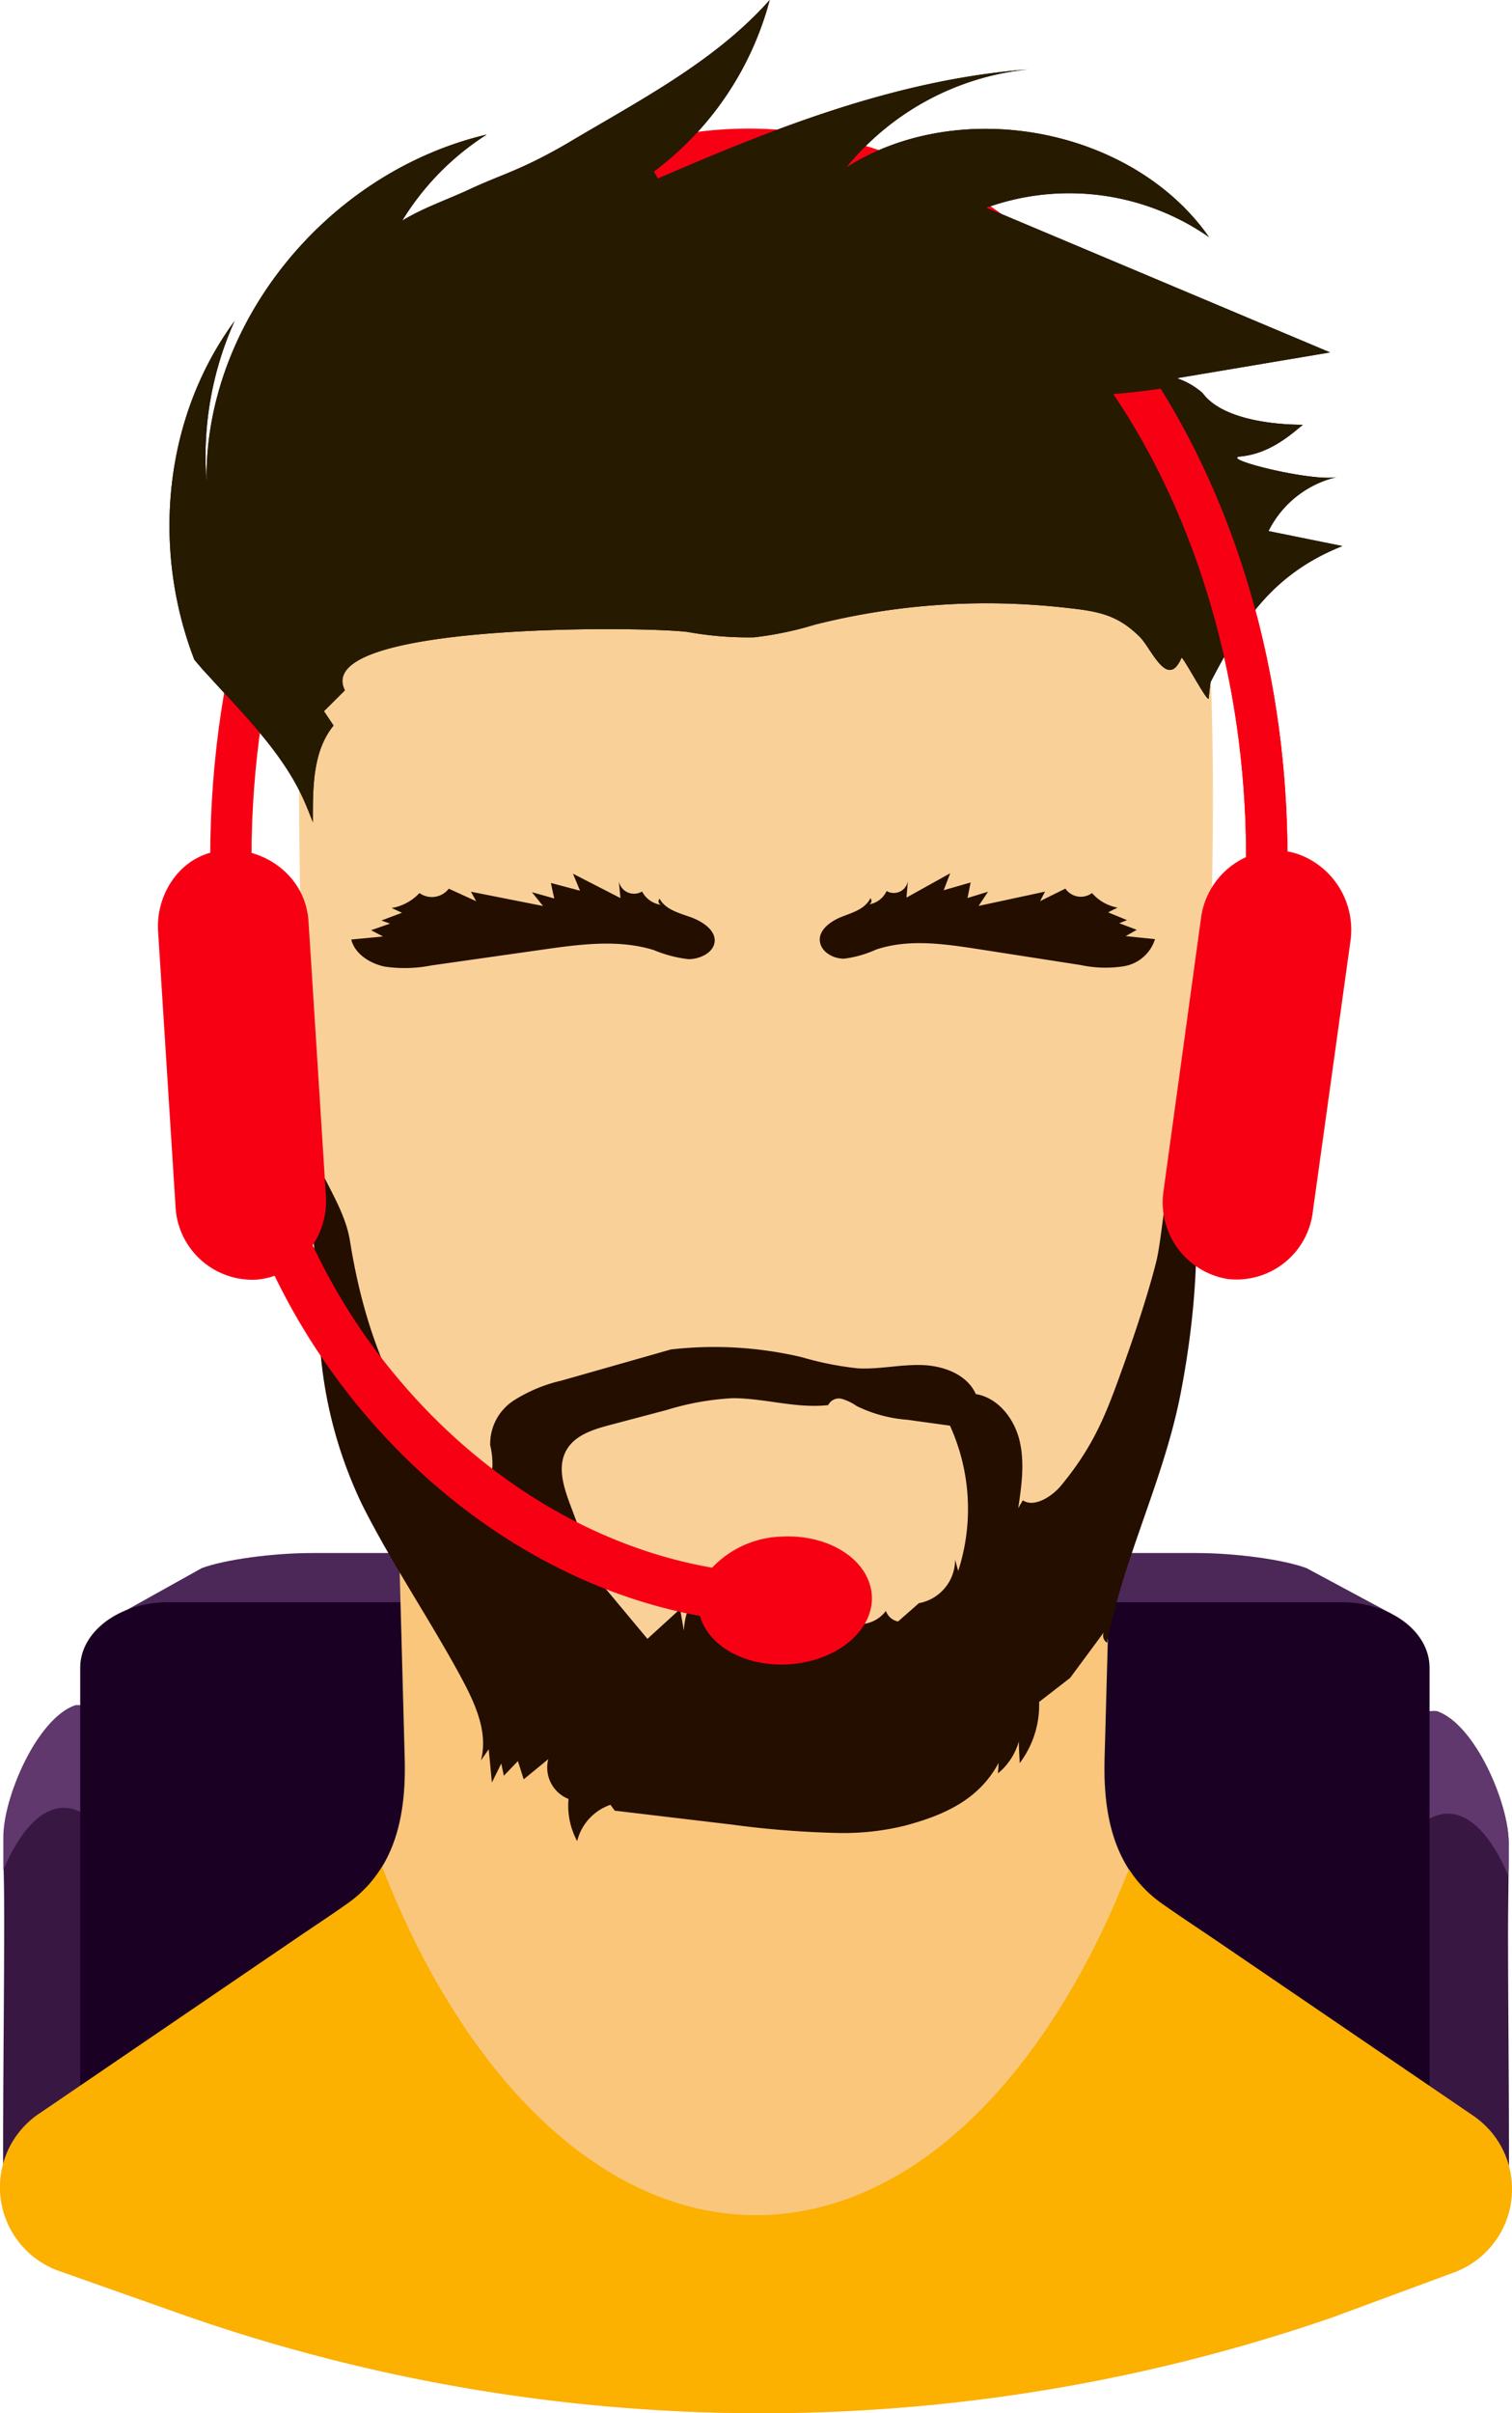 <?xml version="1.0" encoding="UTF-8"?> <svg xmlns="http://www.w3.org/2000/svg" viewBox="0 0 194.91 310.95"> <defs> <style>.cls-1{isolation:isolate;}.cls-2{fill:#381843;}.cls-3{fill:#60386d;}.cls-4{fill:#4b2858;}.cls-5{fill:#1a0023;}.cls-6{fill:#f9c67c;}.cls-7{opacity:0.47;mix-blend-mode:multiply;}.cls-8{fill:#f9d198;}.cls-9{fill:#240e00;}.cls-10{fill:#fcb000;}.cls-11{fill:#f80014;}.cls-12{fill:#261a00;}</style> </defs> <title>Ресурс 10</title> <g class="cls-1"> <g id="Слой_2" data-name="Слой 2"> <g id="Layer_1" data-name="Layer 1"> <path class="cls-2" d="M20.58,227.78v64.67H9.86l-2.35-.87a11.24,11.24,0,0,1-7.11-7.9c0-1.92,0-3.85,0-5.77,0-9.75.12-19.49.14-29.24,0-2.56,0-5.15-.07-7.72,0-1.4,0-2.81,0-4.19,0-5.13,4.3-15.26,9.2-17a2.3,2.3,0,0,1,.7,0c1.76.13,5.81,1.12,5.65,1.66l-2.14,6.4Z"></path> <path class="cls-3" d="M20.57,292.45V268.11c0,9.45-1.3,18-3.42,24.34Z"></path> <path class="cls-3" d="M13.84,227.78s2.14-6.39,2.15-6.4c.18-.64-5.56-1.91-6.35-1.63-4.91,1.75-9.23,11.88-9.21,17,0,1.38,0,2.79,0,4.19,2.12-5,4.84-8,7.8-8,6.79,0,12.29,15.74,12.29,35.16V227.78Z"></path> <path class="cls-2" d="M194.52,283.72h0c0-2.1,0-4.19,0-6.29h0c0-9.33-.11-18.66-.12-28,0-3,.05-6.08.08-9.1l0-2.81c0-5.13-4.3-15.26-9.2-17a2.71,2.71,0,0,0-1,0c-1.88.2-5.5,1.11-5.35,1.62l2.14,6.4h-6.73V293.2h7.88Z"></path> <path class="cls-3" d="M174.34,293.2V268.86c0,9.45,1.31,18,3.42,24.34Z"></path> <path class="cls-3" d="M181.08,228.53l-2.15-6.4c-.19-.64,5.55-1.91,6.35-1.63,4.9,1.75,9.23,11.88,9.21,17,0,1.38,0,2.79-.05,4.19-2.12-5-4.84-8-7.81-8-6.78,0-12.29,15.74-12.29,35.16V228.53Z"></path> <path class="cls-4" d="M179.32,207.91c0,5,2.19,3.54-5.3,3.54H20.36c-7.48,0-3.44.78-6.82-2.44L26,202.06c2.95-1.11,9.21-1.95,14.22-1.95H154.22c5,0,11.27.84,14.21,1.95Z"></path> <path class="cls-5" d="M184.28,214.88v69.18c0,4.66-5.07,8.43-11.34,8.43H21.68c-6.26,0-11.34-3.77-11.34-8.43V214.88c0-4.66,5.08-8.43,11.34-8.43H172.94C179.21,206.45,184.28,210.22,184.28,214.88Z"></path> <path class="cls-6" d="M189.37,272.26,156.7,250c-2.3-1.56-4.63-3.09-6.9-4.69-6.28-4.42-7.6-11.53-7.41-18.71q.44-15.84.86-31.67H51.31q.44,15.84.86,31.67c.19,7.18-1.13,14.29-7.41,18.71-2.27,1.6-4.6,3.13-6.89,4.69L5.2,272.26l-.2.13a11.43,11.43,0,0,0,2.63,20.23l15.48,5.47a225.44,225.44,0,0,0,148.69.49l15.64-5.78a11.43,11.43,0,0,0,2.47-20.17Z"></path> <g class="cls-7"> <path class="cls-6" d="M48.58,241.68c-.09.13,4,6,4.49,6.82a34.94,34.94,0,0,0,5.5,6.34,39.57,39.57,0,0,0,17.94,9.52c7.07,1.59,14-4.63,18.37-9.16,7.24-7.44,12.37-14.83,18.25-21.71C124.63,220,133.72,208.72,142,199.7c1.28-1.4,1.16-3.26,1.21-4.74,0-1-2-.15-3.3,0H51.4q.42,15.84.85,31.67C52.4,232.07,51.67,237.46,48.58,241.68Z"></path> </g> <path class="cls-6" d="M41.37,121s-5.2-8.56-9.78-7c-3.47,1.15-5.72,9.12-6.6,12.94a10.1,10.1,0,0,0-.13,3.91l1,6a15.94,15.94,0,0,0,2.46,6.28l7.05,10.57c.14.21.29.41.44.61l5.28,7s3,1.84,4-.61c.8-2.12-1.39-29.73-2-37.06A3.47,3.47,0,0,0,41.37,121Z"></path> <path class="cls-6" d="M152.71,121s5.2-8.56,9.79-7c3.47,1.15,5.71,9.12,6.6,12.94a10.1,10.1,0,0,1,.13,3.91l-1,6a15.81,15.81,0,0,1-2.47,6.28l-7.05,10.57c-.14.21-.28.41-.43.61l-5.28,7s-3.06,1.84-4-.61c-.8-2.12,1.39-29.73,2-37.06a3.46,3.46,0,0,1,1.67-2.69Z"></path> <g class="cls-7"> <path class="cls-6" d="M36.53,138.25c-.43-1.74-.37-3.81.94-5,.69-.64,1.62-.94,2.32-1.56,1.46-1.28,1.54-3.64.7-5.39A13.53,13.53,0,0,0,36.6,122c-1.12-.93-2.47-1.92-3.89-1.6s-2.15,1.71-2.63,3a19.12,19.12,0,0,0-.1,12.88,38.07,38.07,0,0,0,5.25,9.06l3.62,5.1a8.24,8.24,0,0,0-.08-6.21C38.08,142.21,37,140.32,36.53,138.25Z"></path> </g> <g class="cls-7"> <path class="cls-6" d="M157.56,138.25c.43-1.74.37-3.81-.95-5-.68-.64-1.61-.94-2.32-1.56-1.46-1.28-1.53-3.64-.69-5.39a13.49,13.49,0,0,1,3.88-4.3c1.12-.93,2.48-1.92,3.9-1.6s2.14,1.71,2.63,3a19.12,19.12,0,0,1,.1,12.88,38.41,38.41,0,0,1-5.25,9.06l-3.62,5.1a8.24,8.24,0,0,1,.08-6.21C156,142.21,157.05,140.32,157.56,138.25Z"></path> </g> <path class="cls-8" d="M98.86,233.49h-5.5A18.8,18.8,0,0,1,79.17,227L52.89,196.76a40.76,40.76,0,0,1-9.76-22.6l-3.59-35.47s-3.38-60.9,2.44-74C48.11,50.9,79,44.36,89,42.58a34.31,34.31,0,0,1,5.9-.51h6.46a18.74,18.74,0,0,1,3,.24c7.77,1.29,42.08,7.76,48.58,22.38,5.82,13.1,2.44,74,2.44,74l-3.59,35.47a40.76,40.76,0,0,1-9.76,22.6L115.74,227a18.8,18.8,0,0,1-14.19,6.47H98.86Z"></path> <path class="cls-9" d="M54.07,115.07A6.34,6.34,0,0,1,50.49,117l1.33.61-2.65,1,1.11.4-2.44.85,1.54.81-4.1.39c.45,1.82,2.35,3.08,4.32,3.49a17.72,17.72,0,0,0,6-.15l14.49-2.06c4.72-.67,9.66-1.33,14.19.08a16.39,16.39,0,0,0,4.47,1.17c1.56,0,3.31-.9,3.38-2.33s-1.58-2.54-3.1-3.08-3.27-1-4-2.38a.47.47,0,0,0,.2.79,3.23,3.23,0,0,1-2.46-1.72,2,2,0,0,1-3-1.32l.21,2.17-6.12-3.14c.31.73.61,1.46.91,2.19l-3.76-1c.15.68.29,1.36.44,2l-2.88-.81L70,116.74l-9.29-1.84.67,1.22-3.53-1.61A2.75,2.75,0,0,1,54.07,115.07Z"></path> <path class="cls-9" d="M140.77,115.07a5.72,5.72,0,0,0,3.3,1.88c-.41.2-.82.4-1.22.61l2.43,1-1,.4,2.26.85-1.43.81,3.78.39a5.07,5.07,0,0,1-4,3.49,15.09,15.09,0,0,1-5.56-.15L126,122.28c-4.35-.67-8.91-1.33-13.08.08a14.18,14.18,0,0,1-4.13,1.17c-1.43,0-3-.9-3.11-2.33s1.46-2.54,2.85-3.08,3-1,3.67-2.38a.48.48,0,0,1-.18.79,3,3,0,0,0,2.27-1.72,1.84,1.84,0,0,0,2.75-1.32c-.06.72-.13,1.44-.19,2.17l5.64-3.14-.84,2.19,3.47-1c-.13.68-.27,1.36-.4,2l2.65-.81-1.22,1.83,8.56-1.84-.63,1.22,3.26-1.61A2.41,2.41,0,0,0,140.77,115.07Z"></path> <path class="cls-9" d="M153.06,145.59c-2.79,3.26-3,12.78-4,16.94-1.11,4.39-2.79,9.39-4.32,13.66-2.15,6-3.66,10-7.95,15.22-1.14,1.38-3.46,2.91-4.94,1.91l-.59,1c.43-2.88.85-5.85.17-8.69s-2.77-5.53-5.64-6c-1.12-2.52-4.13-3.64-6.88-3.74s-5.5.56-8.25.43a40.71,40.71,0,0,1-7.29-1.44,49.15,49.15,0,0,0-16.88-1l-14.06,4a19.75,19.75,0,0,0-6.24,2.6,6.67,6.67,0,0,0-3,5.74,10.71,10.71,0,0,1,.29,2.8c-.15.93-1.18,1.81-2,1.34-.15.72-.31,1.44-.46,2.16-8.41-7.88-13.63-18.33-15.9-32.59-.81-5.1-4.74-9.23-5.54-14.33.66,4.2.53,8.69.78,12.94l.8,13.22A56.4,56.4,0,0,0,46.74,194c3.76,7.45,8.45,14.35,12.45,21.67C61.08,219.15,63,223,62,226.83l1-1.44c.14,1.43.27,2.86.41,4.29.4-.82.81-1.63,1.21-2.45l.33,1.58,1.81-1.89.75,2.35,3.17-2.6a4.35,4.35,0,0,0,2.61,5.13,9.56,9.56,0,0,0,1.11,5.43,6.65,6.65,0,0,1,4.29-4.68l.56.76,15,1.78a122.66,122.66,0,0,0,13.65,1.09,33.21,33.21,0,0,0,8.67-.92c5-1.32,9.6-3.31,12.15-8.1,0,.44-.05.89-.07,1.34a8.27,8.27,0,0,0,2.69-4.12c0,.93.07,1.87.11,2.8a12.42,12.42,0,0,0,2.5-7.88l4-3.1c1.44-1.95,2.89-3.9,4.33-5.86a1.09,1.09,0,0,0,.43,1.33c2.1-10.9,7.31-21,9.46-32S155.06,156.84,153.06,145.59Zm-29.54,56.83c-.13-.48-.27-1-.4-1.43a5.69,5.69,0,0,1-4.66,5.58l-2.69,2.36a2.07,2.07,0,0,1-1.57-1.36,4.28,4.28,0,0,1-2.69,1.65c-1,0-1.92-1.05-1.58-1.87a1.23,1.23,0,0,1-1.45.2,3.25,3.25,0,0,1-1.19-1.44l-2.84-5.25A2.05,2.05,0,0,1,101,199l-1.6.13-3.66,1a4,4,0,0,0-1.92,3.38A1.62,1.62,0,0,0,92,205l-1-1.22a9.36,9.36,0,0,0-2.84,6.33c-.17-.93-.33-1.86-.49-2.78l-4.21,3.84q-3.16-3.79-6.32-7.58l-3.64-9.72c-.85-2.27-1.68-4.89-.49-7,1.09-1.95,3.47-2.69,5.63-3.26l7.3-1.93a35,35,0,0,1,8.52-1.52c4.12,0,8.21,1.36,12.3.89a1.53,1.53,0,0,1,1.77-.8,6.55,6.55,0,0,1,1.9.92,17.81,17.81,0,0,0,6.53,1.77l5.5.76A25.93,25.93,0,0,1,123.52,202.42Z"></path> <path class="cls-10" d="M189.91,272.63l-.54-.37L156.7,250c-2.3-1.56-4.63-3.09-6.9-4.69a16,16,0,0,1-4.27-4.45c-10.55,26.93-28.15,44.57-48.07,44.57s-37.68-17.79-48.21-44.9a15.84,15.84,0,0,1-4.49,4.78c-2.27,1.6-4.6,3.13-6.89,4.69L5.2,272.26l-.2.13a11.43,11.43,0,0,0,2.63,20.23l15.48,5.47a225.44,225.44,0,0,0,148.69.49l15.64-5.78A11.43,11.43,0,0,0,189.91,272.63Z"></path> <path class="cls-9" d="M151.63,85.9a4.2,4.2,0,0,0,.69-1.18c.58.57,3.27,5.71,3.49,5.29,0,0,.22-2.09.24-2.11,3.91-7.54,7.85-13.92,17-17.54l-9.53-1.93a13.16,13.16,0,0,1,9-7c-2.85.8-15.48-2.32-12.63-2.61,3.41-.34,5.84-2.21,8.06-4.09-3.75,0-10.44-.68-12.93-4.09a9.75,9.75,0,0,0-2.29-1.5c-.34-.15-.69-.29-1-.41l19.73-3.32-44.3-18.65a31.56,31.56,0,0,1,28.69,3.79c-9.78-14-32-18.32-46.73-9A34.69,34.69,0,0,1,132.56,8.94C115.86,10.2,100.12,16.35,84.81,23l-.51-.89A40.56,40.56,0,0,0,99.22,0C92.11,8,82.3,13,73,18.55c-6,3.46-8.27,3.88-12.55,5.88-2.93,1.36-5.83,2.32-8.6,4A34.52,34.52,0,0,1,62.74,17.34C42,22.24,26.24,41.86,26.63,62.21a42.57,42.57,0,0,1,3.61-20.85C21.06,53.85,19.54,70.71,25.05,85c.58.69,1.16,1.38,1.76,2,4.31,4.78,9.27,9.61,12.07,15.48.56,1.17,1,2.32,1.45,3.46v-.74c0-4.09.08-8.55,2.67-11.71l-1.24-1.85,2.7-2.69c-4.4-8.69,38.57-8.28,44.25-7.51a43.4,43.4,0,0,0,8.5.68A43.92,43.92,0,0,0,105,80.5a90.33,90.33,0,0,1,31.63-2.27c4.62.49,7.23.77,10.33,3.87C148.3,83.48,150,87.64,151.63,85.9Z"></path> <path class="cls-11" d="M100.67,198a12.84,12.84,0,0,0-8.87,4c-14.88-2.57-29.39-11.17-40.49-24.38a78,78,0,0,1-11-17.17,10.33,10.33,0,0,0,1.7-6.38s-2.23-35.25-2.24-35.34c-.56-8.93-12.6-12.74-17.66-5.15a10.41,10.41,0,0,0-1.73,6.42s2.24,35.34,2.24,35.34A9.93,9.93,0,0,0,33,164.89a9.48,9.48,0,0,0,2.4-.5,84.51,84.51,0,0,0,11.34,17.48c11.88,14.15,27.45,23.41,43.5,26.35,1.07,3.88,5.88,6.6,11.48,6.23,6.17-.4,11-4.4,10.66-8.94S106.84,197.64,100.67,198Z"></path> <path class="cls-11" d="M168.37,110.49a8.9,8.9,0,0,0-6-.66,10.08,10.08,0,0,0-7.55,8.48L150,153.38a10,10,0,0,0,8.23,11.42,9.9,9.9,0,0,0,11-8.65s4.87-35,4.88-35.07A10.36,10.36,0,0,0,168.37,110.49Z"></path> <path class="cls-11" d="M32.56,115.94c-.08-1.77-.14-3.56-.14-5.37,0-48.51,28.76-88,64.11-88s64.11,39.47,64.11,88c0,1.81,0,3.6-.13,5.37h5.33c.08-1.78.13-3.56.13-5.37,0-51.81-31.15-94-69.44-94s-69.43,42.15-69.43,94c0,1.81,0,3.59.13,5.37Z"></path> <path class="cls-12" d="M151.63,85.9a4.2,4.2,0,0,0,.69-1.18c.58.57,3.27,5.71,3.49,5.29,0,0,.22-2.09.24-2.11,3.91-7.54,7.85-13.92,17-17.54l-9.53-1.93a13.16,13.16,0,0,1,9-7c-2.85.8-15.48-2.32-12.63-2.61,3.41-.34,5.84-2.21,8.06-4.09-3.75,0-10.44-.68-12.93-4.09a9.75,9.75,0,0,0-2.29-1.5c-.34-.15-.69-.29-1-.41l19.73-3.32-44.3-18.65a31.56,31.56,0,0,1,28.69,3.79c-9.78-14-32-18.32-46.73-9A34.69,34.69,0,0,1,132.56,8.94C115.86,10.2,100.12,16.35,84.81,23l-.51-.89A40.56,40.56,0,0,0,99.22,0C92.11,8,82.3,13,73,18.55c-6,3.46-8.27,3.88-12.55,5.88-2.93,1.36-5.83,2.32-8.6,4A34.52,34.52,0,0,1,62.74,17.34C42,22.24,26.24,41.86,26.63,62.21a42.57,42.57,0,0,1,3.61-20.85C21.06,53.85,19.54,70.71,25.05,85c.58.69,1.16,1.38,1.76,2,4.31,4.78,9.27,9.61,12.07,15.48.56,1.17,1,2.32,1.45,3.46v-.74c0-4.09.08-8.55,2.67-11.71l-1.24-1.85,2.7-2.69c-4.4-8.69,38.57-8.28,44.25-7.51a43.4,43.4,0,0,0,8.5.68A43.92,43.92,0,0,0,105,80.5a90.33,90.33,0,0,1,31.63-2.27c4.62.49,7.23.77,10.33,3.87C148.3,83.48,150,87.64,151.63,85.9Z"></path> <path class="cls-11" d="M143.52,50.78c10.62,15.71,17.12,36.73,17.12,59.79,0,1.81,0,3.6-.13,5.37h5.33c.08-1.78.13-3.56.13-5.37,0-23-6.16-44.13-16.35-60.49Q146.59,50.53,143.52,50.78Z"></path> </g> </g> </g> </svg> 